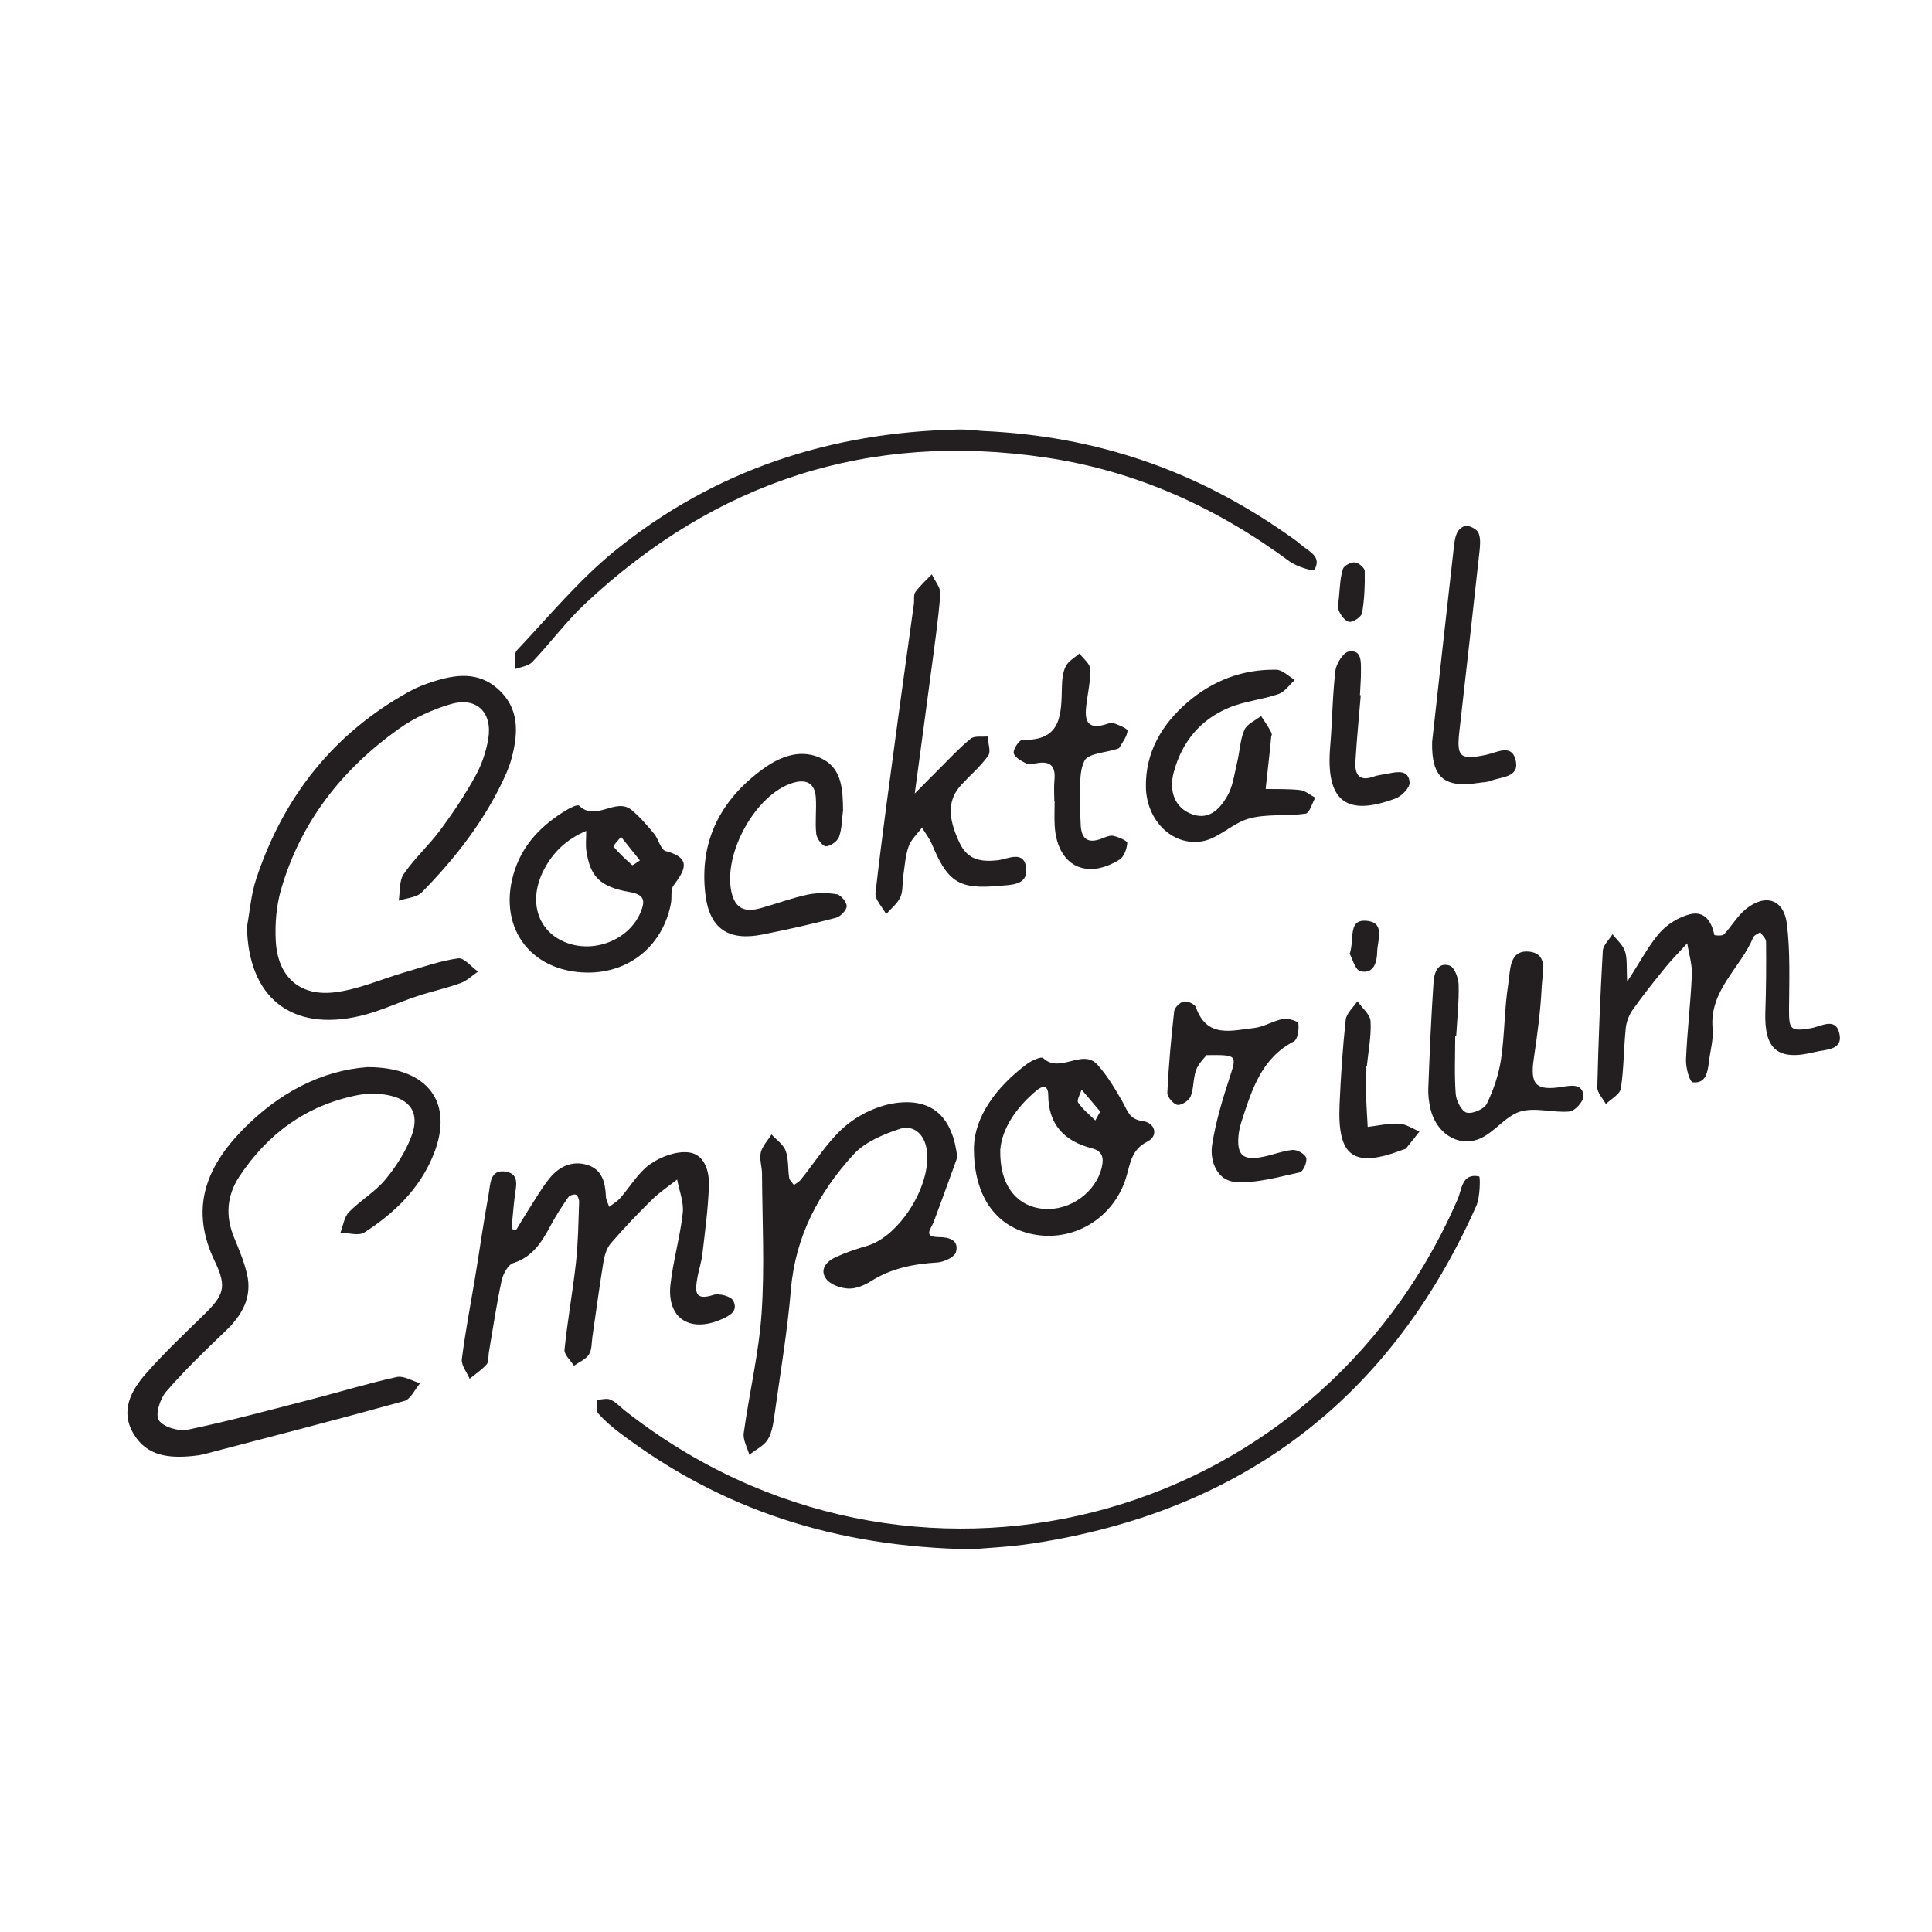 <?xml version="1.0" encoding="utf-8"?>
<!-- Generator: Adobe Illustrator 16.0.0, SVG Export Plug-In . SVG Version: 6.00 Build 0)  -->
<!DOCTYPE svg PUBLIC "-//W3C//DTD SVG 1.1//EN" "http://www.w3.org/Graphics/SVG/1.1/DTD/svg11.dtd">
<svg version="1.1" id="Layer_1" xmlns="http://www.w3.org/2000/svg" xmlns:xlink="http://www.w3.org/1999/xlink" x="0px" y="0px"
	 width="300px" height="300px" viewBox="0 0 300 300" enable-background="new 0 0 300 300" xml:space="preserve">
<g>
	<path fill-rule="evenodd" clip-rule="evenodd" fill="#231F20" d="M57.072,165.7c9.527,0.011,13.412,5.612,10.275,13.508
		c-2.116,5.322-6.068,9.149-10.772,12.168c-0.885,0.568-2.459,0.057-3.717,0.042c0.425-1.086,0.58-2.434,1.328-3.204
		c1.742-1.799,4.022-3.105,5.611-5.009c1.68-2.011,3.178-4.343,4.094-6.783c1.345-3.576-0.126-5.777-3.917-6.421
		c-1.515-0.257-3.168-0.214-4.675,0.096c-7.804,1.6-13.753,5.981-18.114,12.563c-1.961,2.959-2.22,6.131-0.855,9.455
		c0.775,1.885,1.587,3.791,2.036,5.768c0.816,3.59-0.788,6.352-3.341,8.793c-3.181,3.041-6.365,6.104-9.234,9.427
		c-0.944,1.093-1.72,3.571-1.133,4.435c0.724,1.063,3.092,1.76,4.51,1.463c6.45-1.35,12.823-3.075,19.21-4.722
		c4.411-1.135,8.773-2.48,13.219-3.455c1.09-0.239,2.42,0.613,3.639,0.965c-0.813,0.948-1.464,2.48-2.464,2.759
		c-10.29,2.861-20.637,5.521-30.97,8.226c-0.607,0.16-1.236,0.255-1.862,0.313c-3.599,0.353-7.076,0.079-9.163-3.378
		c-2.175-3.601-0.451-6.765,1.907-9.443c2.799-3.178,5.895-6.097,8.928-9.064c3.118-3.053,3.69-4.299,1.75-8.326
		c-3.896-8.078-1.484-14.523,4.353-20.48C43.346,169.644,49.988,166.21,57.072,165.7z"/>
	<path fill-rule="evenodd" clip-rule="evenodd" fill="#231F20" d="M38.347,143.926c0.456-2.464,0.637-5.019,1.414-7.377
		c4.215-12.779,12.014-22.701,23.901-29.229c1.094-0.602,2.287-1.059,3.479-1.444c3.564-1.153,7.11-1.665,10.22,1.143
		c3.261,2.944,3.116,6.651,2.151,10.476c-0.269,1.062-0.671,2.105-1.127,3.103c-3.122,6.822-7.669,12.651-12.879,17.958
		c-0.806,0.819-2.378,0.886-3.596,1.302c0.231-1.399,0.049-3.082,0.777-4.138c1.686-2.449,3.947-4.495,5.724-6.892
		c1.964-2.649,3.801-5.421,5.398-8.303c0.973-1.755,1.667-3.772,2.001-5.753c0.698-4.148-1.794-6.596-5.782-5.444
		c-2.824,0.816-5.657,2.113-8.05,3.811c-8.85,6.283-15.306,14.484-18.348,25.028c-0.725,2.513-0.945,5.288-0.81,7.913
		c0.277,5.444,3.549,8.604,8.951,8.027c3.82-0.409,7.499-2.1,11.25-3.183c2.696-0.778,5.375-1.737,8.132-2.112
		c0.914-0.121,2.041,1.325,3.07,2.055c-0.896,0.611-1.716,1.431-2.704,1.786c-2.196,0.796-4.497,1.293-6.716,2.025
		c-2.979,0.987-5.856,2.371-8.896,3.083C45.222,160.261,38.561,154.864,38.347,143.926z"/>
	<path fill-rule="evenodd" clip-rule="evenodd" fill="#231F20" d="M150.909,240.569c-21.294-0.342-38.902-6.208-54.512-17.949
		c-1.253-0.943-2.477-1.971-3.505-3.142c-0.376-0.432-0.143-1.396-0.188-2.116c0.705-0.026,1.513-0.283,2.089-0.026
		c0.835,0.376,1.501,1.125,2.244,1.709c43.865,34.508,107.133,18.413,129.319-32.864c0.662-1.531,0.633-4.063,3.327-3.508
		c0.178,0.036,0.172,3.196-0.451,4.59c-13.376,29.994-36.393,47.418-68.821,52.395C156.688,240.228,152.902,240.383,150.909,240.569
		z"/>
	<path fill-rule="evenodd" clip-rule="evenodd" fill="#231F20" d="M80.108,191.048c0.69-1.131,1.358-2.273,2.076-3.387
		c1.013-1.573,1.952-3.212,3.12-4.66c1.479-1.833,3.493-2.828,5.857-2.122c2.323,0.695,2.835,2.692,2.918,4.877
		c0.021,0.555,0.334,1.097,0.514,1.645c0.571-0.447,1.226-0.821,1.701-1.357c1.559-1.76,2.791-3.944,4.647-5.262
		c1.635-1.161,4.008-2.047,5.93-1.847c2.497,0.259,3.281,2.868,3.21,5.12c-0.113,3.574-0.604,7.141-1.016,10.699
		c-0.143,1.244-0.575,2.452-0.784,3.692c-0.319,1.901-0.566,3.631,2.483,2.634c0.883-0.288,2.723,0.196,3.078,0.873
		c0.883,1.684-0.636,2.418-2.003,2.99c-4.833,2.019-8.304-0.33-7.731-5.476c0.418-3.732,1.502-7.393,1.911-11.127
		c0.185-1.677-0.553-3.455-0.872-5.187c-1.316,1.04-2.735,1.979-3.925,3.147c-2.209,2.171-4.353,4.416-6.374,6.761
		c-0.638,0.74-0.976,1.865-1.141,2.867c-0.64,3.876-1.151,7.773-1.721,11.66c-0.135,0.931-0.064,2.017-0.535,2.738
		c-0.5,0.765-1.531,1.182-2.331,1.752c-0.516-0.835-1.544-1.724-1.465-2.5c0.462-4.531,1.286-9.026,1.782-13.556
		c0.343-3.119,0.373-6.273,0.486-9.415c0.013-0.378-0.243-1.018-0.509-1.099c-0.336-0.103-0.988,0.122-1.191,0.417
		c-0.972,1.416-1.917,2.862-2.724,4.376c-1.355,2.534-2.761,4.854-5.801,5.828c-0.833,0.267-1.594,1.724-1.816,2.757
		c-0.792,3.686-1.34,7.422-1.977,11.141c-0.106,0.619,0.017,1.428-0.334,1.824c-0.757,0.862-1.752,1.51-2.651,2.246
		c-0.429-1.021-1.326-2.103-1.206-3.055c0.552-4.361,1.402-8.687,2.115-13.028c0.689-4.188,1.276-8.393,2.043-12.564
		c0.288-1.567,0.165-3.98,2.735-3.505c2.152,0.398,1.495,2.356,1.311,3.897c-0.198,1.651-0.328,3.31-0.487,4.967
		C79.659,190.891,79.883,190.969,80.108,191.048z"/>
	<path fill-rule="evenodd" clip-rule="evenodd" fill="#231F20" d="M148.65,179.709c-1.219,3.349-2.414,6.704-3.67,10.036
		c-0.406,1.078-1.723,2.339,0.828,2.353c1.557,0.006,3.136,0.455,2.639,2.32c-0.202,0.765-1.854,1.556-2.891,1.618
		c-3.673,0.225-7.134,0.893-10.309,2.903c-1.03,0.651-2.369,1.206-3.535,1.149c-1.193-0.057-2.761-0.611-3.424-1.501
		c-1.064-1.427,0.044-2.72,1.439-3.362c1.56-0.721,3.208-1.278,4.862-1.754c5.27-1.512,10.372-9.963,9.244-15.32
		c-0.487-2.315-2.21-3.481-4.102-2.862c-2.579,0.846-5.427,2.041-7.193,3.972c-5.396,5.891-9.031,12.724-9.725,20.974
		c-0.539,6.412-1.611,12.78-2.503,19.161c-0.196,1.396-0.368,2.915-1.054,4.08c-0.601,1.021-1.909,1.629-2.904,2.417
		c-0.309-1.124-1.011-2.306-0.864-3.37c0.855-6.223,2.351-12.388,2.775-18.633c0.489-7.186,0.102-14.43,0.064-21.649
		c-0.006-1.099-0.437-2.26-0.192-3.275c0.244-1.014,1.09-1.883,1.671-2.813c0.761,0.839,1.843,1.563,2.2,2.549
		c0.469,1.29,0.317,2.798,0.537,4.195c0.061,0.398,0.482,0.74,0.739,1.108c0.35-0.261,0.771-0.465,1.04-0.795
		c2.275-2.796,4.192-6.002,6.884-8.306c2.137-1.829,5.117-3.255,7.891-3.632C144.916,170.485,147.948,173.612,148.65,179.709z"/>
	<path fill-rule="evenodd" clip-rule="evenodd" fill="#231F20" d="M152.558,66.922c17.91,0.791,33.258,6.244,47.15,15.945
		c0.774,0.541,1.569,1.065,2.275,1.688c1.216,1.073,3.342,1.807,2.105,3.952c-0.14,0.238-2.745-0.518-3.832-1.321
		c-11.337-8.385-23.811-14.05-37.817-16.131c-27.535-4.092-51.336,3.729-71.554,22.665c-2.975,2.785-5.423,6.125-8.243,9.085
		c-0.614,0.644-1.788,0.754-2.703,1.109c0.095-1.006-0.201-2.378,0.346-2.959c4.955-5.257,9.625-10.908,15.198-15.432
		c15.448-12.539,33.467-18.408,53.297-18.827C150.347,66.665,151.918,66.881,152.558,66.922z"/>
	<path fill-rule="evenodd" clip-rule="evenodd" fill="#231F20" d="M252.669,152.437c2.13-3.271,3.359-5.683,5.097-7.642
		c1.162-1.309,2.941-2.398,4.636-2.826c2.258-0.569,3.375,1.085,3.799,3.207c0.018,0.084,1.22,0.196,1.483-0.079
		c1.185-1.24,2.059-2.825,3.364-3.896c3.057-2.51,5.952-1.6,6.423,2.289c0.526,4.326,0.362,8.748,0.328,13.128
		c-0.026,3.25,0.206,3.58,3.379,3.044c1.588-0.269,3.771-1.729,4.408,0.68c0.737,2.79-2.144,2.602-3.769,3.013
		c-5.772,1.452-7.906-0.393-7.696-6.283c0.131-3.615,0.146-7.232,0.112-10.85c-0.004-0.491-0.587-0.979-0.901-1.469
		c-0.372,0.264-0.938,0.446-1.085,0.802c-1.974,4.77-6.855,8.213-6.314,14.163c0.152,1.681-0.362,3.425-0.569,5.141
		c-0.196,1.607-0.459,3.431-2.506,3.198c-0.5-0.055-1.105-2.303-1.057-3.517c0.181-4.396,0.719-8.775,0.909-13.171
		c0.068-1.614-0.459-3.257-0.716-4.887c-1.114,1.22-2.289,2.389-3.331,3.667c-1.754,2.15-3.487,4.323-5.095,6.585
		c-0.586,0.823-1.016,1.899-1.119,2.902c-0.322,3.124-0.288,6.289-0.763,9.385c-0.138,0.904-1.514,1.614-2.323,2.417
		c-0.468-0.867-1.357-1.748-1.336-2.605c0.169-7.066,0.453-14.132,0.855-21.19c0.051-0.884,0.984-1.716,1.511-2.574
		c0.669,0.876,1.608,1.661,1.938,2.652C252.708,148.848,252.54,150.161,252.669,152.437z"/>
	<path fill-rule="evenodd" clip-rule="evenodd" fill="#231F20" d="M142.042,123.216c1.807-1.821,2.857-2.899,3.928-3.958
		c1.565-1.548,3.06-3.19,4.768-4.562c0.582-0.468,1.722-0.246,2.606-0.34c0.065,1.008,0.563,2.319,0.111,2.966
		c-1.158,1.656-2.751,3.003-4.143,4.5c-2.185,2.346-2.19,5.103-0.307,9.064c1.25,2.629,3.264,2.971,5.856,2.704
		c1.605-0.165,4.275-1.736,4.492,1.374c0.178,2.537-2.417,2.424-4.246,2.592c-6.18,0.569-7.939-0.569-10.392-6.45
		c-0.384-0.92-1.027-1.733-1.551-2.596c-0.711,0.966-1.687,1.839-2.071,2.922c-0.52,1.458-0.606,3.074-0.837,4.628
		c-0.163,1.088-0.011,2.298-0.446,3.249c-0.461,1.005-1.451,1.769-2.209,2.638c-0.583-1.099-1.773-2.267-1.656-3.283
		c1.037-9.058,2.293-18.09,3.51-27.127c0.797-5.92,1.639-11.834,2.453-17.754c0.086-0.623-0.088-1.407,0.23-1.848
		c0.728-1.008,1.686-1.852,2.552-2.761c0.469,1.025,1.405,2.089,1.328,3.071c-0.341,4.226-0.963,8.431-1.515,12.639
		C143.748,110.624,142.964,116.359,142.042,123.216z"/>
	<path fill-rule="evenodd" clip-rule="evenodd" fill="#231F20" d="M177.412,174.073c-2.07-0.267-2.325-1.604-3.084-2.943
		c-1.145-2.021-2.359-4.065-3.899-5.783c-2.359-2.632-5.808,1.442-8.454-1.054c-0.296-0.281-1.791,0.386-2.505,0.916
		c-4.891,3.638-8.103,8.268-8.238,12.85c-0.103,8.054,3.759,12.787,9.725,13.697c6.073,0.931,11.981-2.749,13.877-8.824
		c0.686-2.194,0.777-4.392,3.361-5.687C179.903,176.39,179.424,174.33,177.412,174.073z M167.946,169.185
		c0.964,1.135,1.927,2.27,2.896,3.414c-0.375,0.68-0.567,1.03-0.762,1.382c-0.911-0.908-1.965-1.722-2.662-2.773
		C167.163,170.82,167.747,169.874,167.946,169.185z M171.113,181.123c-0.854,3.963-4.939,6.943-9.084,6.583
		c-4.131-0.36-6.852-3.623-6.705-9.196c0.264-3.217,2.421-6.53,5.676-9.219c0.931-0.771,1.759-0.763,1.766,0.715
		c0.023,4.616,2.506,7.199,6.78,8.302C171.115,178.712,171.424,179.684,171.113,181.123z"/>
	<path fill-rule="evenodd" clip-rule="evenodd" fill="#231F20" d="M91.292,151.021c-9.134-0.037-14.299-7.398-11.294-16.107
		c1.401-4.063,4.273-6.87,7.833-9.056c0.645-0.396,1.863-0.988,2.094-0.761c2.591,2.568,5.683-1.364,8.155,0.685
		c1.3,1.078,2.419,2.397,3.505,3.702c0.69,0.833,1.008,2.462,1.775,2.666c4.106,1.088,3.005,2.971,1.225,5.346
		c-0.487,0.649-0.224,1.832-0.396,2.752C102.974,146.748,97.819,151.043,91.292,151.021z M91.027,129.021
		c-3.132,1.336-5.182,3.359-6.583,6.063c-2.41,4.652-1.078,9.322,3.137,11.148c4.475,1.938,10.048-0.202,11.875-4.542
		c0.755-1.791,0.663-2.776-1.693-3.177c-4.612-0.785-6.13-2.409-6.716-6.433C90.917,131.19,91.027,130.265,91.027,129.021z
		 M99.363,133.608c-1.084-1.358-2.006-2.512-2.929-3.664c-0.414,0.521-1.262,1.401-1.177,1.503c0.874,1.05,1.887,1.989,2.915,2.897
		C98.25,134.412,98.759,133.989,99.363,133.608z"/>
	<path fill-rule="evenodd" clip-rule="evenodd" fill="#231F20" d="M225.966,160.914c0,2.99-0.148,5.99,0.079,8.966
		c0.081,1.056,0.916,2.688,1.703,2.889c0.905,0.232,2.715-0.552,3.123-1.388c1.057-2.166,1.862-4.558,2.216-6.94
		c0.576-3.874,0.501-7.845,1.125-11.709c0.313-1.936,0.078-5.207,3.118-4.972c3.217,0.251,2.155,3.405,2.07,5.361
		c-0.166,3.761-0.678,7.513-1.23,11.241c-0.602,4.042,0.293,5.065,4.432,4.396c1.521-0.246,3.125-0.477,3.282,1.406
		c0.066,0.785-1.318,2.351-2.15,2.428c-2.553,0.24-5.351-0.702-7.686,0.014c-2.371,0.729-4.11,3.405-6.477,4.287
		c-3.33,1.242-6.572-1.066-7.427-4.627c-0.255-1.06-0.401-2.185-0.359-3.271c0.214-5.505,0.439-11.013,0.818-16.507
		c0.095-1.354,0.595-3.176,2.508-2.547c0.73,0.241,1.358,1.917,1.385,2.956c0.066,2.666-0.229,5.345-0.381,8.017
		C226.066,160.914,226.016,160.914,225.966,160.914z"/>
	<path fill-rule="evenodd" clip-rule="evenodd" fill="#231F20" d="M197.433,114.021c-0.174,1.733-0.232,2.36-0.299,2.986
		c-0.199,1.836-0.403,3.671-0.604,5.507c1.791,0.039,3.594-0.041,5.362,0.172c0.818,0.1,1.565,0.77,2.347,1.182
		c-0.495,0.862-0.895,2.384-1.502,2.473c-2.886,0.419-5.942,0.009-8.715,0.74c-2.6,0.687-4.807,3.143-7.391,3.561
		c-4.673,0.756-8.61-3.318-8.695-8.421c-0.092-5.404,2.465-9.711,6.41-13.129c3.923-3.4,8.612-5.197,13.847-5.098
		c0.964,0.017,1.911,1.034,2.864,1.589c-0.836,0.753-1.552,1.853-2.53,2.19c-2.503,0.863-5.24,1.099-7.668,2.105
		c-4.464,1.851-7.332,5.326-8.595,10.016c-0.795,2.955,0.182,5.385,2.486,6.399c2.862,1.257,4.593-0.592,5.794-2.625
		c0.907-1.537,1.127-3.498,1.562-5.292c0.405-1.679,0.454-3.49,1.124-5.042c0.398-0.919,1.697-1.448,2.591-2.151
		c0.538,0.847,1.142,1.662,1.581,2.557C197.588,114.116,197.433,114.663,197.433,114.021z"/>
	<path fill-rule="evenodd" clip-rule="evenodd" fill="#231F20" d="M130.908,125.807c-0.181,1.391-0.158,2.855-0.625,4.143
		c-0.25,0.688-1.364,1.483-2.058,1.456c-0.541-0.02-1.399-1.195-1.479-1.928c-0.203-1.86,0.062-3.767-0.067-5.641
		c-0.155-2.279-1.528-2.905-3.614-2.257c-5.714,1.774-10.77,10.893-9.498,16.879c0.579,2.721,2.19,3.21,4.504,2.574
		c2.414-0.664,4.77-1.564,7.21-2.089c1.496-0.322,3.133-0.331,4.642-0.085c0.643,0.104,1.574,1.236,1.549,1.869
		c-0.023,0.639-0.974,1.608-1.686,1.793c-3.765,0.983-7.568,1.834-11.386,2.593c-5.291,1.051-8.24-0.899-8.872-6.263
		c-0.97-8.227,2.354-14.667,8.971-19.468c2.813-2.042,6.058-3.188,9.265-1.505C130.78,119.458,130.873,122.723,130.908,125.807z"/>
	<path fill-rule="evenodd" clip-rule="evenodd" fill="#231F20" d="M187.348,163.838c-0.324,0.44-1.23,1.274-1.612,2.302
		c-0.481,1.299-0.343,2.83-0.854,4.11c-0.261,0.649-1.434,1.42-2.05,1.312c-0.641-0.113-1.603-1.244-1.571-1.886
		c0.205-4.226,0.587-8.443,1.063-12.647c0.066-0.585,0.905-1.399,1.501-1.513c0.574-0.109,1.712,0.406,1.883,0.899
		c1.698,4.878,5.59,3.579,9.031,3.209c1.523-0.168,2.949-1.119,4.478-1.398c0.772-0.142,2.332,0.324,2.386,0.687
		c0.133,0.908-0.092,2.479-0.689,2.791c-5.011,2.609-6.496,7.437-8.064,12.237c-0.291,0.888-0.523,1.828-0.568,2.755
		c-0.13,2.622,0.732,3.427,3.376,3.017c1.699-0.262,3.338-0.983,5.038-1.153c0.704-0.071,1.947,0.629,2.129,1.228
		c0.19,0.627-0.472,2.139-0.979,2.248c-3.318,0.712-6.741,1.743-10.041,1.492c-2.772-0.212-3.997-3.168-3.578-5.819
		c0.555-3.526,1.602-7,2.716-10.406C192.069,163.842,192.138,163.781,187.348,163.838z"/>
	<path fill-rule="evenodd" clip-rule="evenodd" fill="#231F20" d="M163.715,124.44c0-1.101-0.087-2.21,0.018-3.3
		c0.192-1.987-0.464-2.999-2.612-2.654c-0.614,0.098-1.354,0.259-1.858,0.017c-0.746-0.355-1.82-1.011-1.86-1.6
		c-0.046-0.675,0.908-2.052,1.388-2.034c6.098,0.214,5.998-4.001,6.103-8.18c0.026-1.089,0.121-2.283,0.592-3.222
		c0.411-0.817,1.398-1.342,2.13-1.997c0.59,0.802,1.645,1.587,1.673,2.408c0.066,1.86-0.383,3.738-0.606,5.611
		c-0.255,2.141-0.042,3.852,2.86,3.033c0.451-0.127,0.99-0.371,1.373-0.235c0.806,0.287,2.198,0.85,2.169,1.192
		c-0.081,0.906-0.785,1.762-1.266,2.623c-0.063,0.113-0.269,0.158-0.416,0.207c-1.742,0.576-4.46,0.677-5.013,1.823
		c-0.948,1.963-0.571,4.578-0.691,6.922c-0.046,0.938,0.087,1.884,0.104,2.827c0.043,2.261,0.977,3.218,3.271,2.334
		c0.582-0.225,1.264-0.548,1.809-0.424c0.805,0.183,2.188,0.775,2.162,1.103c-0.069,0.909-0.505,2.153-1.213,2.591
		c-5.25,3.25-9.703,0.873-10.06-5.272c-0.073-1.254-0.01-2.514-0.01-3.772C163.745,124.44,163.729,124.44,163.715,124.44z"/>
	<path fill-rule="evenodd" clip-rule="evenodd" fill="#231F20" d="M222.379,115.208c1.118-10.062,2.239-20.223,3.387-30.382
		c0.087-0.772,0.21-1.602,0.575-2.261c0.255-0.461,1.004-1,1.44-0.93c0.669,0.107,1.579,0.577,1.807,1.132
		c0.33,0.804,0.256,1.833,0.158,2.746c-1.024,9.38-2.083,18.758-3.145,28.134c-0.44,3.888,0.113,4.396,4.112,3.575
		c1.745-0.358,4.087-1.85,4.666,0.956c0.527,2.549-2.274,2.433-3.906,3.069c-0.572,0.224-1.236,0.216-1.858,0.315
		C224.245,122.416,222.257,120.699,222.379,115.208z"/>
	<path fill-rule="evenodd" clip-rule="evenodd" fill="#231F20" d="M212.108,165.615c0,1.414-0.033,2.833,0.009,4.244
		c0.053,1.71,0.17,3.417,0.26,5.127c1.633-0.192,3.274-0.585,4.894-0.504c1.066,0.053,2.099,0.789,3.144,1.218
		c-0.693,0.88-1.384,1.766-2.094,2.632c-0.087,0.107-0.286,0.119-0.433,0.176c-7.675,2.951-10.234,1.176-9.881-6.997
		c0.191-4.398,0.479-8.8,0.958-13.174c0.11-1.007,1.18-1.911,1.81-2.862c0.719,1.032,1.984,2.031,2.044,3.102
		c0.132,2.326-0.352,4.687-0.583,7.033C212.194,165.611,212.15,165.613,212.108,165.615z"/>
	<path fill-rule="evenodd" clip-rule="evenodd" fill="#231F20" d="M211.299,107.952c-0.285,3.45-0.63,6.897-0.832,10.353
		c-0.113,1.92,0.573,3.102,2.831,2.287c0.731-0.264,1.539-0.314,2.308-0.479c1.457-0.312,3.15-0.571,3.278,1.396
		c0.053,0.795-1.223,2.117-2.166,2.47c-7.768,2.906-10.878,0.356-10.165-8.068c0.332-3.922,0.347-7.875,0.814-11.779
		c0.132-1.108,1.238-2.846,2.093-2.972c2.009-0.296,1.859,1.613,1.87,3.004c0.011,1.259-0.102,2.52-0.159,3.779
		C211.214,107.946,211.256,107.948,211.299,107.952z"/>
	<path fill-rule="evenodd" clip-rule="evenodd" fill="#231F20" d="M208.017,91.526c0.059-0.43,0.096-1.872,0.517-3.188
		c0.167-0.515,1.228-1.065,1.835-1.017c0.571,0.044,1.532,0.844,1.544,1.33c0.049,2.172-0.042,4.375-0.401,6.513
		c-0.102,0.602-1.311,1.437-1.969,1.399c-0.602-0.035-1.364-1.016-1.648-1.74C207.633,94.159,207.917,93.282,208.017,91.526z"/>
	<path fill-rule="evenodd" clip-rule="evenodd" fill="#231F20" d="M209.584,148.107c0.799-2.394-0.402-5.58,2.891-5.092
		c2.611,0.384,1.401,3.083,1.373,4.785c-0.025,1.554-0.509,3.51-2.607,3.008C210.416,150.613,209.976,148.795,209.584,148.107z"/>
</g>
</svg>
